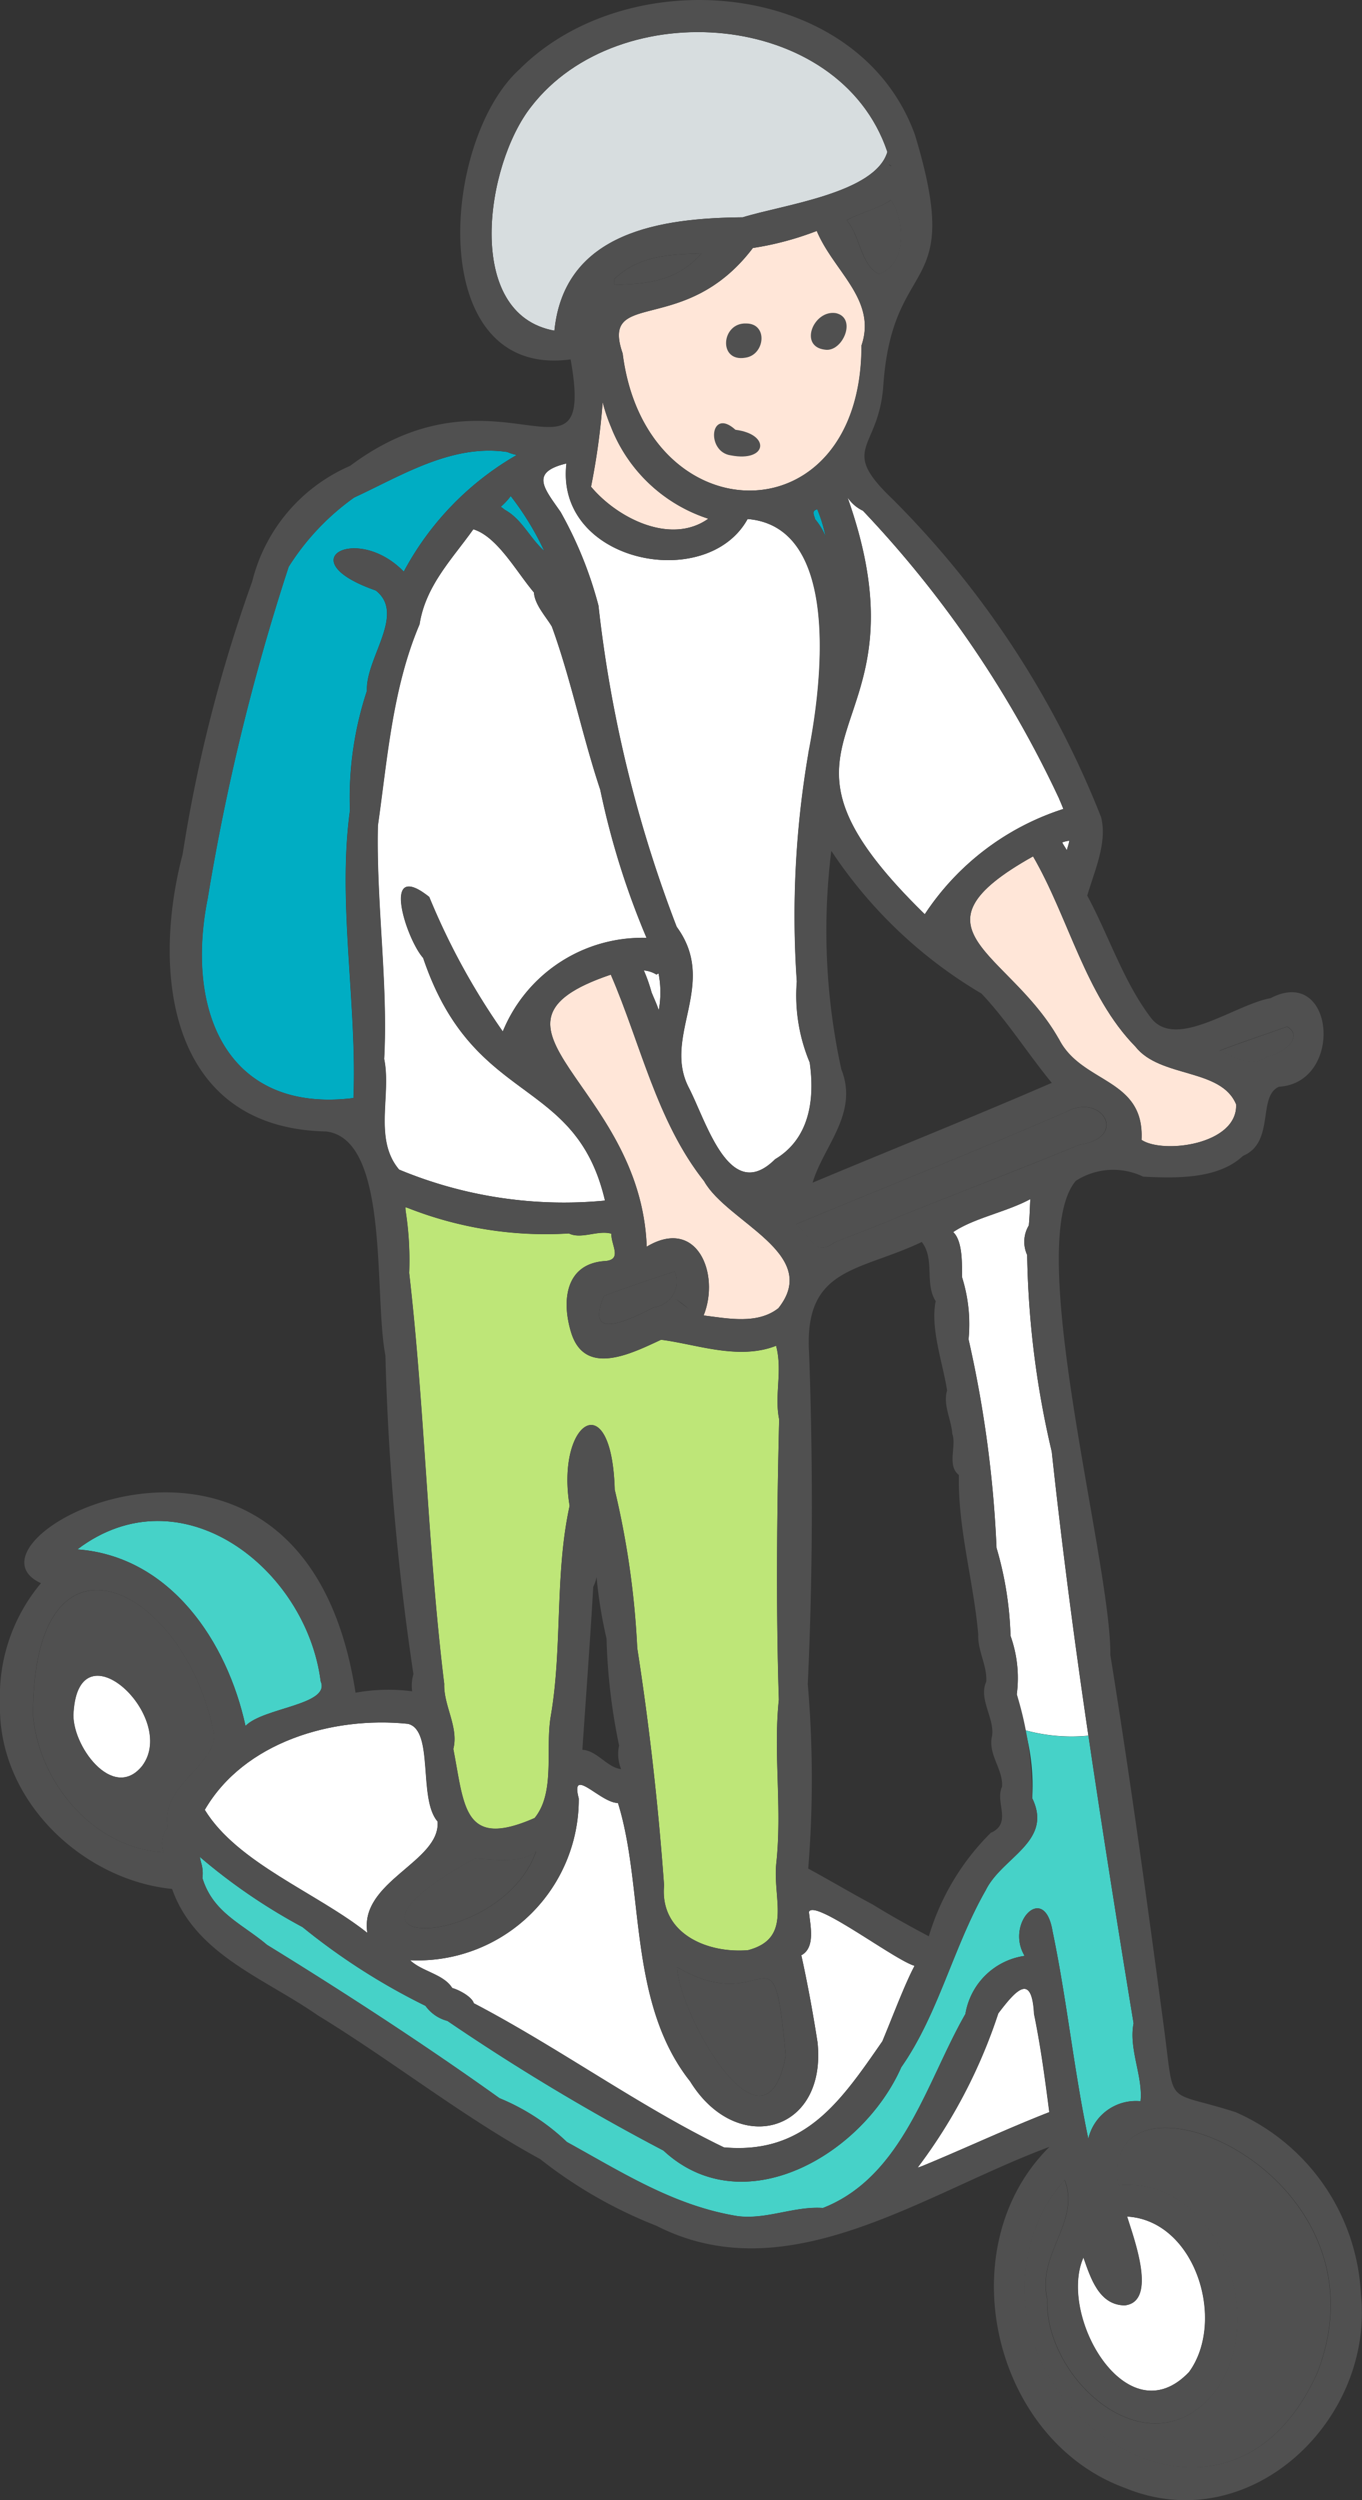 <svg xmlns="http://www.w3.org/2000/svg" width="60.946" height="111.855" data-name="グループ 951"><rect width="100%" height="100%" fill="#333333" stroke="none"/><defs><clipPath id="a"><path fill="none" d="M0 0h60.946v111.855H0z" data-name="長方形 224"/></clipPath></defs><g clip-path="url(#a)" data-name="グループ 950"><path fill="#46d2c8" d="M14.351 75.218c-.649-5.066-6.255-9.409-10.888-5.9 4.159.31 6.707 4.128 7.524 7.9.8-.831 3.822-.936 3.364-2" data-name="パス 1148"/><path fill="#fff" d="M18.258 77.124c-3.373-.355-7.339.813-9.095 3.847 1.457 2.383 5.008 3.709 7.274 5.506-.377-2.31 3.278-3.173 3.143-4.982-.886-1.013-.146-4.076-1.322-4.371" data-name="パス 1149"/><path fill="#fff" d="M21.204 89.627c3.79 1.979 7.463 4.652 11.188 6.446 3.617.327 5.222-2.05 7.091-4.747.447-1.066 1-2.549 1.441-3.376-.9-.259-4.5-3.014-4.727-2.41.071.656.29 1.6-.34 1.938.282 1.269.524 2.609.726 3.9.423 4.064-3.623 5.114-5.7 1.745-2.813-3.548-2.044-8.658-3.232-12.46-.771.012-2.144-1.686-1.753-.2a7.21 7.21 0 0 1-7.553 7.236c.533.508 1.5.62 1.885 1.245.32.089.89.4.97.684" data-name="パス 1150"/><path fill="#fff" d="M18.769 27.935c-1.219 2.863-1.444 6.081-1.863 8.994-.082 3.448.461 7.07.28 10.448.33 1.6-.486 3.585.669 4.95a19.2 19.2 0 0 0 9.214 1.386c-1.319-5.64-5.877-4.162-8.136-10.854-.767-.859-1.914-4.471.271-2.73a31 31 0 0 0 3.293 6.021 6.74 6.74 0 0 1 6.434-4.186 35.5 35.5 0 0 1-2.073-6.632c-.793-2.373-1.316-4.971-2.166-7.3-.277-.462-.767-.982-.8-1.523-.79-.93-1.638-2.5-2.714-2.828-.939 1.324-2.14 2.524-2.408 4.261" data-name="パス 1151"/><path fill="#505050" d="M21.249 83.147c-7.787 4.224 1.143 4.2 2.739-.325-.7.566-1.859.365-2.739.325" data-name="パス 1152"/><path fill="#505050" d="M35.157 91.969c-.573-6.293-.789-1.573-4.86-3.961.07 2.09 3.937 8.977 4.86 3.961" data-name="パス 1153"/><path fill="#ffe6d8" d="M34.83 58.528c1.94-2.443-2.289-3.832-3.326-5.686-2.116-2.67-2.838-6.151-4.173-9.237-6.819 2.3 1.35 4.874 1.606 12.171 2.249-1.348 3.294 1.212 2.548 3.077 1.1.137 2.416.407 3.345-.325" data-name="パス 1154"/><path fill="#fff" d="M29.158 44.405c.107.263.234.523.319.8a4.4 4.4 0 0 0-.008-1.648l-.093.036a.3.3 0 0 0 .058.051 1.26 1.26 0 0 0-.626-.226 7 7 0 0 1 .349.99" data-name="パス 1155"/><path fill="#505050" d="M29.266 58.486a1.16 1.16 0 0 0 .923-1.6c-1.053.336-2.129.71-3.162 1.09-.876 2.077 1.088 1.088 2.239.509" data-name="パス 1156"/><path fill="#00adc3" d="M22.593 22.811c.776.43 1.109 1.264 1.76 1.837a13 13 0 0 0-1.5-2.455 3 3 0 0 1-.445.479q.092.069.182.139" data-name="パス 1157"/><path fill="#505050" d="M27.479 12.491c0 .087.009.17.014.255 1.433-.046 2.809-.147 3.89-1.41-1.434.045-2.811.1-3.9 1.156" data-name="パス 1158"/><path fill="#ffe6d8" d="M27.344 19.105a8 8 0 0 1-.375-1.117 31 31 0 0 1-.52 3.787c1.191 1.423 3.579 2.617 5.247 1.432a6.99 6.99 0 0 1-4.351-4.1" data-name="パス 1159"/><path fill="#fff" d="M33.456 23.221c-1.826 3.312-8.629 1.954-8.107-2.485-1.649.395-1 1.107-.262 2.169a17.6 17.6 0 0 1 1.695 4.189 57.6 57.6 0 0 0 3.5 14.372c1.879 2.558-.651 4.876.538 7.187.8 1.539 1.829 5.239 3.868 3.211 1.545-.923 1.783-2.681 1.547-4.331a7.76 7.76 0 0 1-.577-3.62 43 43 0 0 1 .52-10.221c.63-3.16 1.445-10.121-2.717-10.47" data-name="パス 1160"/><path fill="#00adc3" d="M36.458 23.168c.007.03.013.059-.005.036a3 3 0 0 1 .491.8 7 7 0 0 0-.367-1.218c-.248.059-.179.206-.119.381" data-name="パス 1161"/><path fill="#bee678" d="M18.163 54.273a14.4 14.4 0 0 1 .145 2.68c.7 6.1.824 12.3 1.568 18.384-.033.976.658 1.941.407 2.913.5 2.572.442 4.5 3.638 3.089.939-1.15.471-3.061.722-4.549.532-3.084.173-6.358.845-9.42-.622-3.751 1.886-5.477 2.018-.717a38.3 38.3 0 0 1 1.008 7.085c.549 3.493.95 7.129 1.2 10.615-.2 2.117 1.878 3.05 3.752 2.9 2.031-.532 1.09-2.3 1.274-3.922.26-2.475-.141-4.9.111-7.288-.132-4.166-.084-8.445.014-12.541-.223-1.088.162-2.158-.137-3.292-1.68.662-3.579-.075-5.147-.269-1.3.6-3.4 1.683-4.022-.316-.449-1.45-.249-3.115 1.552-3.206.737-.084.228-.718.246-1.223-.607-.175-1.341.265-1.9-.012a16.8 16.8 0 0 1-7.211-1.141 1 1 0 0 0-.106-.031 1.5 1.5 0 0 0 .023.265" data-name="パス 1162"/><path fill="#00adc3" d="M22.704 20.224c-2.479-.379-4.768 1.071-6.86 2.036a11 11 0 0 0-2.93 3.1 99.5 99.5 0 0 0-3.623 14.842c-1.027 5.136.945 9.618 6.524 8.924.168-4.191-.721-8.756-.156-12.869a15.2 15.2 0 0 1 .759-5.348c-.065-1.468 1.753-3.436.394-4.492-3.92-1.363-.832-2.995 1.255-.841a13.16 13.16 0 0 1 5.058-5.221 2 2 0 0 1-.42-.13" data-name="パス 1163"/><path fill="#d7dddf" d="M39.707 6.796C37.565.432 27.674-.295 23.765 4.778c-2.041 2.594-3.019 9.281 1.043 10.016.448-4.444 4.812-5.038 8.422-5.071 1.811-.566 5.926-1.075 6.477-2.926" data-name="パス 1164"/><path fill="#505050" d="M39.33 12.261c1.262-.422 1.184-2.383.539-3.308-.6.4-1.342.547-1.979.9.594.675.627 2.006 1.44 2.411" data-name="パス 1165"/><path fill="#ffe6d8" d="M38.549 15.463c.7-2.056-1.238-3.309-2-5.131a13.6 13.6 0 0 1-2.859.763c-3.047 4.021-6.847 1.773-5.825 4.723 1.029 8.162 10.688 8.305 10.688-.354" data-name="パス 1166"/><path fill="#fff" d="M47.393 35.737a48.6 48.6 0 0 0-8.781-12.887 1.7 1.7 0 0 1-.69-.6c3.929 11.086-5.121 10.27 3.458 18.653a11.7 11.7 0 0 1 6.2-4.71 9 9 0 0 0-.192-.457" data-name="パス 1167"/><path fill="#fff" d="M47.556 37.746c.057.094.125.194.18.3.035-.146.091-.287.113-.433a1.6 1.6 0 0 0-.319.077l.027.06" data-name="パス 1168"/><path fill="#505050" d="M56.74 47.259c.6-.084 1.654-.849.85-1.325-1 .367-2.048.7-3.035 1.086.834.3 1.372.8 2.185.239" data-name="パス 1169"/><path fill="#ffe6d8" d="M51.078 51c.97.645 4.307.211 4.234-1.589-.671-1.632-3.4-1.171-4.508-2.587-2.233-2.278-2.991-5.777-4.579-8.509-5.874 3.284-1.086 4.223 1.148 8.165 1.019 2.023 3.847 1.732 3.705 4.52" data-name="パス 1170"/><path fill="#505050" d="M48.306 51.215c2.213-.325.985-2.364-.637-1.454-3.991 1.731-8.034 3.345-12.07 5.015.673.446.791 1.513 1.737.81 1-.4 1.97-.751 2.951-1.178 2.678-1.079 5.353-2.1 8.02-3.193" data-name="パス 1171"/><path fill="#fff" d="M50.331 103.143c-1.163-.011-1.537-1.249-1.853-2.144-1.159 2.61 1.953 8.039 4.728 5.123 1.666-2.292.288-6.78-2.775-6.955.31 1.008 1.361 3.8-.1 3.975" data-name="パス 1172"/><path fill="#505050" d="M46.754 98.751c-4.324 8.236 7.845 17.1 12.194 7.391 3.512-9.12-9.832-14.387-8.911-8.375 4.554-.426 6.9 6.265 4.153 9.44-2.937 3.315-7.467-.809-7.335-4.35-.465-2.032 1.5-3.44.782-5.324a7.7 7.7 0 0 0-.882 1.219" data-name="パス 1173"/><path fill="#fff" d="M41.264 96.908c1.886-.778 3.784-1.67 5.687-2.413-.194-1.5-.382-2.924-.684-4.395-.1-1.9-.851-1.014-1.6-.023a23.7 23.7 0 0 1-3.61 6.9 1.5 1.5 0 0 0 .212-.074" data-name="パス 1174"/><path fill="#fff" d="M45.871 77.41c-.127-.558-.266-1.1-.374-1.61a5.6 5.6 0 0 0-.28-2.613 15.4 15.4 0 0 0-.626-3.936 52 52 0 0 0-1.253-9.331 7 7 0 0 0-.289-2.77c-.012-.521.048-1.605-.395-2.027.92-.628 2.391-.9 3.45-1.476-.025.418-.027.768-.068 1.178a1.42 1.42 0 0 0-.074 1.32 41 41 0 0 0 1.1 8.8 327 327 0 0 0 1.64 12.706 7.8 7.8 0 0 1-2.834-.245" data-name="パス 1175"/><path fill="#46d2c8" d="M8.951 83.083a25.8 25.8 0 0 0 4.588 3.134 29 29 0 0 0 5.5 3.522 1.76 1.76 0 0 0 .983.675 98 98 0 0 0 9.666 5.8c3.547 3.294 8.9.216 10.642-3.729 1.663-2.375 2.331-5.389 3.775-7.91.726-1.491 3.028-2.174 2.085-4.122a9.5 9.5 0 0 0-.318-3.041 7.8 7.8 0 0 0 2.834.245 822 822 0 0 0 2.02 12.868c-.229 1.139.428 2.385.311 3.485a2.184 2.184 0 0 0-2.338 1.678c-.645-3.059-.959-6.218-1.6-9.283-.363-2.221-2.133-.362-1.25 1.1a3.14 3.14 0 0 0-2.649 2.6c-1.728 3.008-2.782 7.27-6.375 8.681-1.288-.088-2.5.522-3.8.367-2.844-.454-5.153-1.939-7.658-3.319a9.7 9.7 0 0 0-3.016-1.96c-3.3-2.363-6.959-4.743-10.4-6.858-1.127-.954-2.417-1.436-2.894-2.992a1.6 1.6 0 0 0-.055-.68c-.021-.085-.043-.169-.057-.258" data-name="パス 1176"/><path fill="#505050" d="M1.484 76.769c.271 3 2.717 5.93 5.842 6.1a1.2 1.2 0 0 1 .183-1.12c-.331-1.867 2.118-2.731 2.073-4.145-1.279-6.685-8.137-10.008-8.1-.836" data-name="パス 1177"/><path fill="#fff" d="M3.295 76.598c-.132 1.431 1.757 4.051 3.076 2.4 1.61-2.168-2.819-6.332-3.076-2.4" data-name="パス 1178"/><path fill="#505050" d="M32.909 19.228c1.588.2 1.423 1.457-.2 1.146-1.134-.15-.937-2.181.2-1.146" data-name="パス 1179"/><path fill="#505050" d="M36.921 15.645c-1.2-.133-.514-1.8.487-1.635.955.217.3 1.755-.487 1.635" data-name="パス 1180"/><path fill="#505050" d="M33.356 16.003c-1.232.216-1.088-1.579.038-1.531.989.005.835 1.408-.038 1.531" data-name="パス 1181"/><path fill="#505050" d="M7.7 84.509c1.034 2.933 4.128 3.987 6.507 5.647 3.413 2.087 6.513 4.56 9.964 6.44a20.4 20.4 0 0 0 5.2 2.983c5.878 3 11.934-1.434 17.591-3.531-4.524 4.471-2.564 13.083 3.371 15.258 5.58 2.3 11.159-3.009 10.564-8.666A9.4 9.4 0 0 0 55.3 94.5c-3.158-1.019-2.741-.154-3.192-3.6-.75-5.632-1.522-11.273-2.422-16.853.035-4.208-3.928-18.43-1.543-21.22a3.09 3.09 0 0 1 3.011-.184c1.461.071 3.35.123 4.469-.931 1.444-.611.632-2.664 1.609-3.092 2.927-.181 2.489-5.456-.375-3.963-1.6.287-4.213 2.319-5.34.9-1.234-1.607-1.9-3.7-2.866-5.488.32-1.1.91-2.368.619-3.511a41.7 41.7 0 0 0-9.329-14.227c-2.432-2.317-.632-2.168-.418-5.042.407-6.05 3.645-3.9 1.421-11.25C38.44-.916 28.169-1.815 23.255 3.092c-3.547 3.208-4.246 13.872 2.279 12.987 1.137 6.427-3.235-.2-9.868 4.764a7.63 7.63 0 0 0-4.379 5.169 66 66 0 0 0-3.115 12.209c-1.42 5.4-.561 12.254 6.421 12.4 2.866.347 2.122 7.278 2.653 10.027A116 116 0 0 0 18.5 74.9a1.8 1.8 0 0 0-.056.768 8.2 8.2 0 0 0-2.535.063c-2.351-15.209-18.434-6.9-14.076-4.9A7.86 7.86 0 0 0 0 76.188c-.122 4.39 3.738 7.931 7.7 8.321m3.283-7.29c-.817-3.774-3.365-7.593-7.524-7.9 4.634-3.509 10.24.835 10.888 5.9.458 1.066-2.567 1.171-3.364 2m8.6 4.275c.136 1.81-3.519 2.672-3.143 4.982-2.265-1.8-5.817-3.122-7.274-5.505 1.756-3.034 5.722-4.2 9.1-3.847 1.176.295.436 3.358 1.322 4.371m.654 7.45c-.38-.624-1.352-.736-1.885-1.245a7.21 7.21 0 0 0 7.543-7.238c-.392-1.487.982.211 1.753.2 1.187 3.8.418 8.911 3.231 12.459 2.073 3.369 6.119 2.319 5.7-1.745a63 63 0 0 0-.726-3.9c.63-.338.411-1.283.34-1.939.225-.6 3.822 2.151 4.727 2.411-.442.826-.994 2.31-1.441 3.376-1.869 2.7-3.474 5.073-7.091 4.746-3.725-1.795-7.4-4.467-11.188-6.446-.08-.284-.65-.6-.97-.684m21.325-2.313c-.817-.433-1.7-.919-2.5-1.416-.949-.505-2.04-1.152-2.894-1.611a50 50 0 0 0-.02-8.256c.229-4.95.235-9.875.06-14.786-.247-3.888 2.23-3.649 5.041-4.993.6.774.116 1.852.621 2.644-.239 1.252.313 2.729.512 4-.194.653.192 1.3.234 1.945.2.541-.256 1.4.293 1.837-.046 2.4.657 4.75.867 7.124-.035.738.406 1.4.358 2.123-.355.771.375 1.632.261 2.417-.2.842.5 1.487.446 2.28-.323.7.447 1.59-.458 2.045.005-.01-.02 0-.046.019a10.9 10.9 0 0 0-2.773 4.633m.3-28.349a.2.2 0 0 1 .008-.07Zm5.2-9.836c-3.558 1.543-7.116 2.963-10.7 4.465.482-1.636 2.073-3.095 1.285-5.073a29 29 0 0 1-.448-9.773 20.6 20.6 0 0 0 6.722 6.387c1.159 1.231 2.07 2.688 3.145 3.995M21.181 23.674c1.076.324 1.924 1.9 2.714 2.828.029.541.519 1.061.8 1.523.85 2.332 1.373 4.93 2.166 7.3a35.5 35.5 0 0 0 2.073 6.632 6.74 6.74 0 0 0-6.434 4.188 31 31 0 0 1-3.288-6.016c-2.185-1.741-1.038 1.871-.271 2.73 2.259 6.693 6.817 5.214 8.136 10.854a19.2 19.2 0 0 1-9.214-1.386c-1.155-1.365-.338-3.346-.669-4.95.181-3.379-.362-7-.28-10.448.42-2.913.645-6.132 1.863-8.994.267-1.736 1.469-2.937 2.408-4.261m6.61 55.475c-.637-.074-1.068-.825-1.735-.865.161-2.411.345-4.825.486-7.291a1.68 1.68 0 0 0 .087-1.3 20.4 20.4 0 0 0 .508 3.617 26.7 26.7 0 0 0 .562 4.782 1.8 1.8 0 0 0 .092 1.062m-3.8 3.671c-1.6 4.521-10.526 4.55-2.739.326.881.039 2.037.241 2.739-.326m6.305 5.183c4.072 2.388 4.287-2.333 4.86 3.961-.923 5.016-4.79-1.872-4.86-3.961m1.187-29.155c.747-1.865-.3-4.425-2.547-3.077-.257-7.3-8.425-9.869-1.607-12.172 1.335 3.087 2.057 6.567 4.174 9.237 1.036 1.853 5.265 3.244 3.325 5.686-.929.732-2.247.463-3.345.325m-2.679-15.441a1.25 1.25 0 0 1 .626.226.3.3 0 0 1-.058-.051l.093-.036a4.4 4.4 0 0 1 .008 1.648c-.085-.274-.212-.534-.319-.8a7 7 0 0 0-.349-.989m2.011 15.147-.577-.435a6 6 0 0 1 .577.435m-3.793-.579a77 77 0 0 1 3.161-1.09 1.16 1.16 0 0 1-.922 1.6c-1.151.579-3.115 1.569-2.239-.508M22.41 22.671a3 3 0 0 0 .446-.478 13 13 0 0 1 1.5 2.455c-.651-.573-.983-1.406-1.76-1.837-.059-.049-.122-.093-.182-.14m8.971-11.335c-1.085 1.264-2.459 1.364-3.892 1.41 0-.085-.01-.169-.014-.255 1.092-1.053 2.469-1.111 3.9-1.156m.312 11.873c-1.668 1.185-4.056-.008-5.247-1.432a31 31 0 0 0 .52-3.787 8 8 0 0 0 .376 1.116 6.98 6.98 0 0 0 4.351 4.1m4.481 10.485a43 43 0 0 0-.52 10.221 7.76 7.76 0 0 0 .577 3.621c.235 1.649 0 3.407-1.548 4.33-2.037 2.028-3.071-1.672-3.867-3.211-1.189-2.311 1.341-4.629-.538-7.187a57.7 57.7 0 0 1-3.5-14.372 17.7 17.7 0 0 0-1.695-4.19c-.738-1.061-1.388-1.773.262-2.168-.522 4.439 6.282 5.8 8.107 2.484 4.161.35 3.346 7.311 2.717 10.47m.4-10.9A7 7 0 0 1 36.944 24a3 3 0 0 0-.491-.8c.018.023.012-.007.005-.036-.059-.175-.129-.322.119-.381M18.14 54.007a1 1 0 0 1 .106.031 16.8 16.8 0 0 0 7.213 1.141c.561.276 1.294-.164 1.9.012-.018.505.491 1.139-.246 1.223-1.8.091-2 1.756-1.552 3.206.626 2 2.721.914 4.023.316 1.567.194 3.466.931 5.146.269.3 1.134-.086 2.2.137 3.292-.1 4.1-.145 8.375-.013 12.541-.252 2.389.149 4.813-.111 7.288-.184 1.626.756 3.39-1.274 3.922-1.875.154-3.948-.779-3.752-2.9a132 132 0 0 0-1.2-10.615 38.3 38.3 0 0 0-1.008-7.085c-.134-4.76-2.641-3.035-2.018.717-.671 3.062-.313 6.336-.845 9.42-.252 1.487.217 3.4-.721 4.549-3.2 1.406-3.135-.516-3.638-3.089.25-.972-.441-1.937-.407-2.913-.744-6.08-.864-12.286-1.569-18.384a14.4 14.4 0 0 0-.143-2.68 1.5 1.5 0 0 1-.023-.265m4.985-33.649a13.17 13.17 0 0 0-5.058 5.221c-2.086-2.153-5.175-.521-1.255.842 1.36 1.055-.458 3.023-.394 4.491a15.2 15.2 0 0 0-.759 5.348c-.565 4.113.325 8.678.157 12.869-5.58.693-7.551-3.788-6.524-8.924a99.4 99.4 0 0 1 3.623-14.843 11 11 0 0 1 2.93-3.1c2.091-.965 4.38-2.415 6.86-2.036a1.8 1.8 0 0 0 .42.13m10.1-10.63c-3.61.033-7.974.628-8.422 5.072-4.06-.735-3.084-7.422-1.043-10.016C27.673-.3 37.565.431 39.707 6.8c-.551 1.851-4.666 2.361-6.477 2.926m6.56-2.365c0 .008.119.063.089.077l-.1-.063v-.008l.005-.007m-1.9 2.492c.637-.349 1.38-.492 1.979-.9.644.925.722 2.885-.54 3.308-.813-.405-.847-1.736-1.44-2.411m-10.021 5.968c-1.021-2.949 2.778-.7 5.825-4.722a13.6 13.6 0 0 0 2.859-.763c.765 1.822 2.7 3.076 2 5.131 0 8.659-9.66 8.516-10.688.353m19.726 20.377a11.7 11.7 0 0 0-6.2 4.71c-8.578-8.384.471-7.568-3.458-18.654a1.7 1.7 0 0 0 .69.6 48.6 48.6 0 0 1 8.781 12.886c.072.162.135.311.192.457m-.056 1.493a1.6 1.6 0 0 1 .319-.077c-.021.145-.077.287-.113.433-.054-.1-.123-.2-.179-.3l-.027-.06m7.027 9.329c.987-.389 2.036-.719 3.035-1.086.8.476-.246 1.241-.85 1.325-.813.557-1.352.063-2.185-.239m-7.182-.535c-2.234-3.942-7.021-4.882-1.148-8.165 1.588 2.732 2.346 6.231 4.579 8.509 1.111 1.416 3.837.955 4.508 2.586.074 1.8-3.263 2.235-4.234 1.59.142-2.788-2.687-2.5-3.7-4.52m-7.087 7.928c-.982.428-1.949.776-2.95 1.178-.946.7-1.065-.364-1.736-.809 4.037-1.67 8.078-3.284 12.069-5.015 1.623-.91 2.851 1.129.637 1.454-2.666 1.1-5.342 2.114-8.02 3.193m10.143 44.76c3.063.175 4.441 4.663 2.775 6.955-2.775 2.915-5.887-2.513-4.728-5.123.315.895.69 2.132 1.853 2.143 1.461-.171.41-2.967.1-3.975m-2.792-1.637c.717 1.884-1.247 3.292-.781 5.324-.132 3.542 4.4 7.666 7.335 4.35 2.746-3.175.4-9.866-4.152-9.44-.922-6.012 12.422-.745 8.91 8.375-4.349 9.708-16.518.845-12.194-7.391a7.7 7.7 0 0 1 .882-1.219m-6.581-.549a23.7 23.7 0 0 0 3.609-6.9c.755-.991 1.508-1.878 1.6.023.3 1.471.491 2.9.684 4.395-1.9.743-3.8 1.635-5.687 2.413a2 2 0 0 1-.211.074M8.95 83.084a26 26 0 0 0 4.588 3.134 29 29 0 0 0 5.5 3.522 1.76 1.76 0 0 0 .983.675 98 98 0 0 0 9.666 5.8c3.547 3.294 8.9.216 10.642-3.729 1.663-2.376 2.331-5.389 3.775-7.91.727-1.491 3.029-2.174 2.086-4.122a15.7 15.7 0 0 0-.69-4.654 5.6 5.6 0 0 0-.28-2.613 15.4 15.4 0 0 0-.626-3.936 52 52 0 0 0-1.252-9.331 7 7 0 0 0-.288-2.77c-.013-.522.046-1.606-.4-2.027.921-.629 2.391-.9 3.45-1.476-.024.418-.027.768-.067 1.178a1.42 1.42 0 0 0-.074 1.321 41 41 0 0 0 1.1 8.8c.915 8.516 2.258 16.973 3.661 25.574-.229 1.138.428 2.385.312 3.485a2.185 2.185 0 0 0-2.336 1.681c-.645-3.059-.959-6.218-1.6-9.283-.362-2.221-2.133-.362-1.25 1.1A3.14 3.14 0 0 0 43.2 90.1c-1.728 3.008-2.782 7.27-6.375 8.681-1.287-.088-2.5.522-3.8.367-2.844-.454-5.152-1.939-7.658-3.319a9.7 9.7 0 0 0-3.016-1.96c-3.3-2.363-6.959-4.743-10.4-6.858-1.127-.954-2.416-1.436-2.894-2.992a1.6 1.6 0 0 0-.056-.68c-.021-.085-.043-.169-.057-.258m.632-5.48c.044 1.414-2.4 2.278-2.073 4.145a1.2 1.2 0 0 0-.183 1.119c-3.125-.169-5.571-3.1-5.842-6.1-.039-9.172 6.819-5.849 8.1.836" data-name="パス 1182"/><path fill="#505050" d="M7.465 79.73c2.3-3.241-3.219-9.086-5.311-4.4-1.206 2.969 2.829 7.794 5.311 4.4m-1.1-.733c-1.318 1.652-3.208-.968-3.076-2.4.257-3.934 4.685.23 3.076 2.4" data-name="パス 1183"/></g></svg>